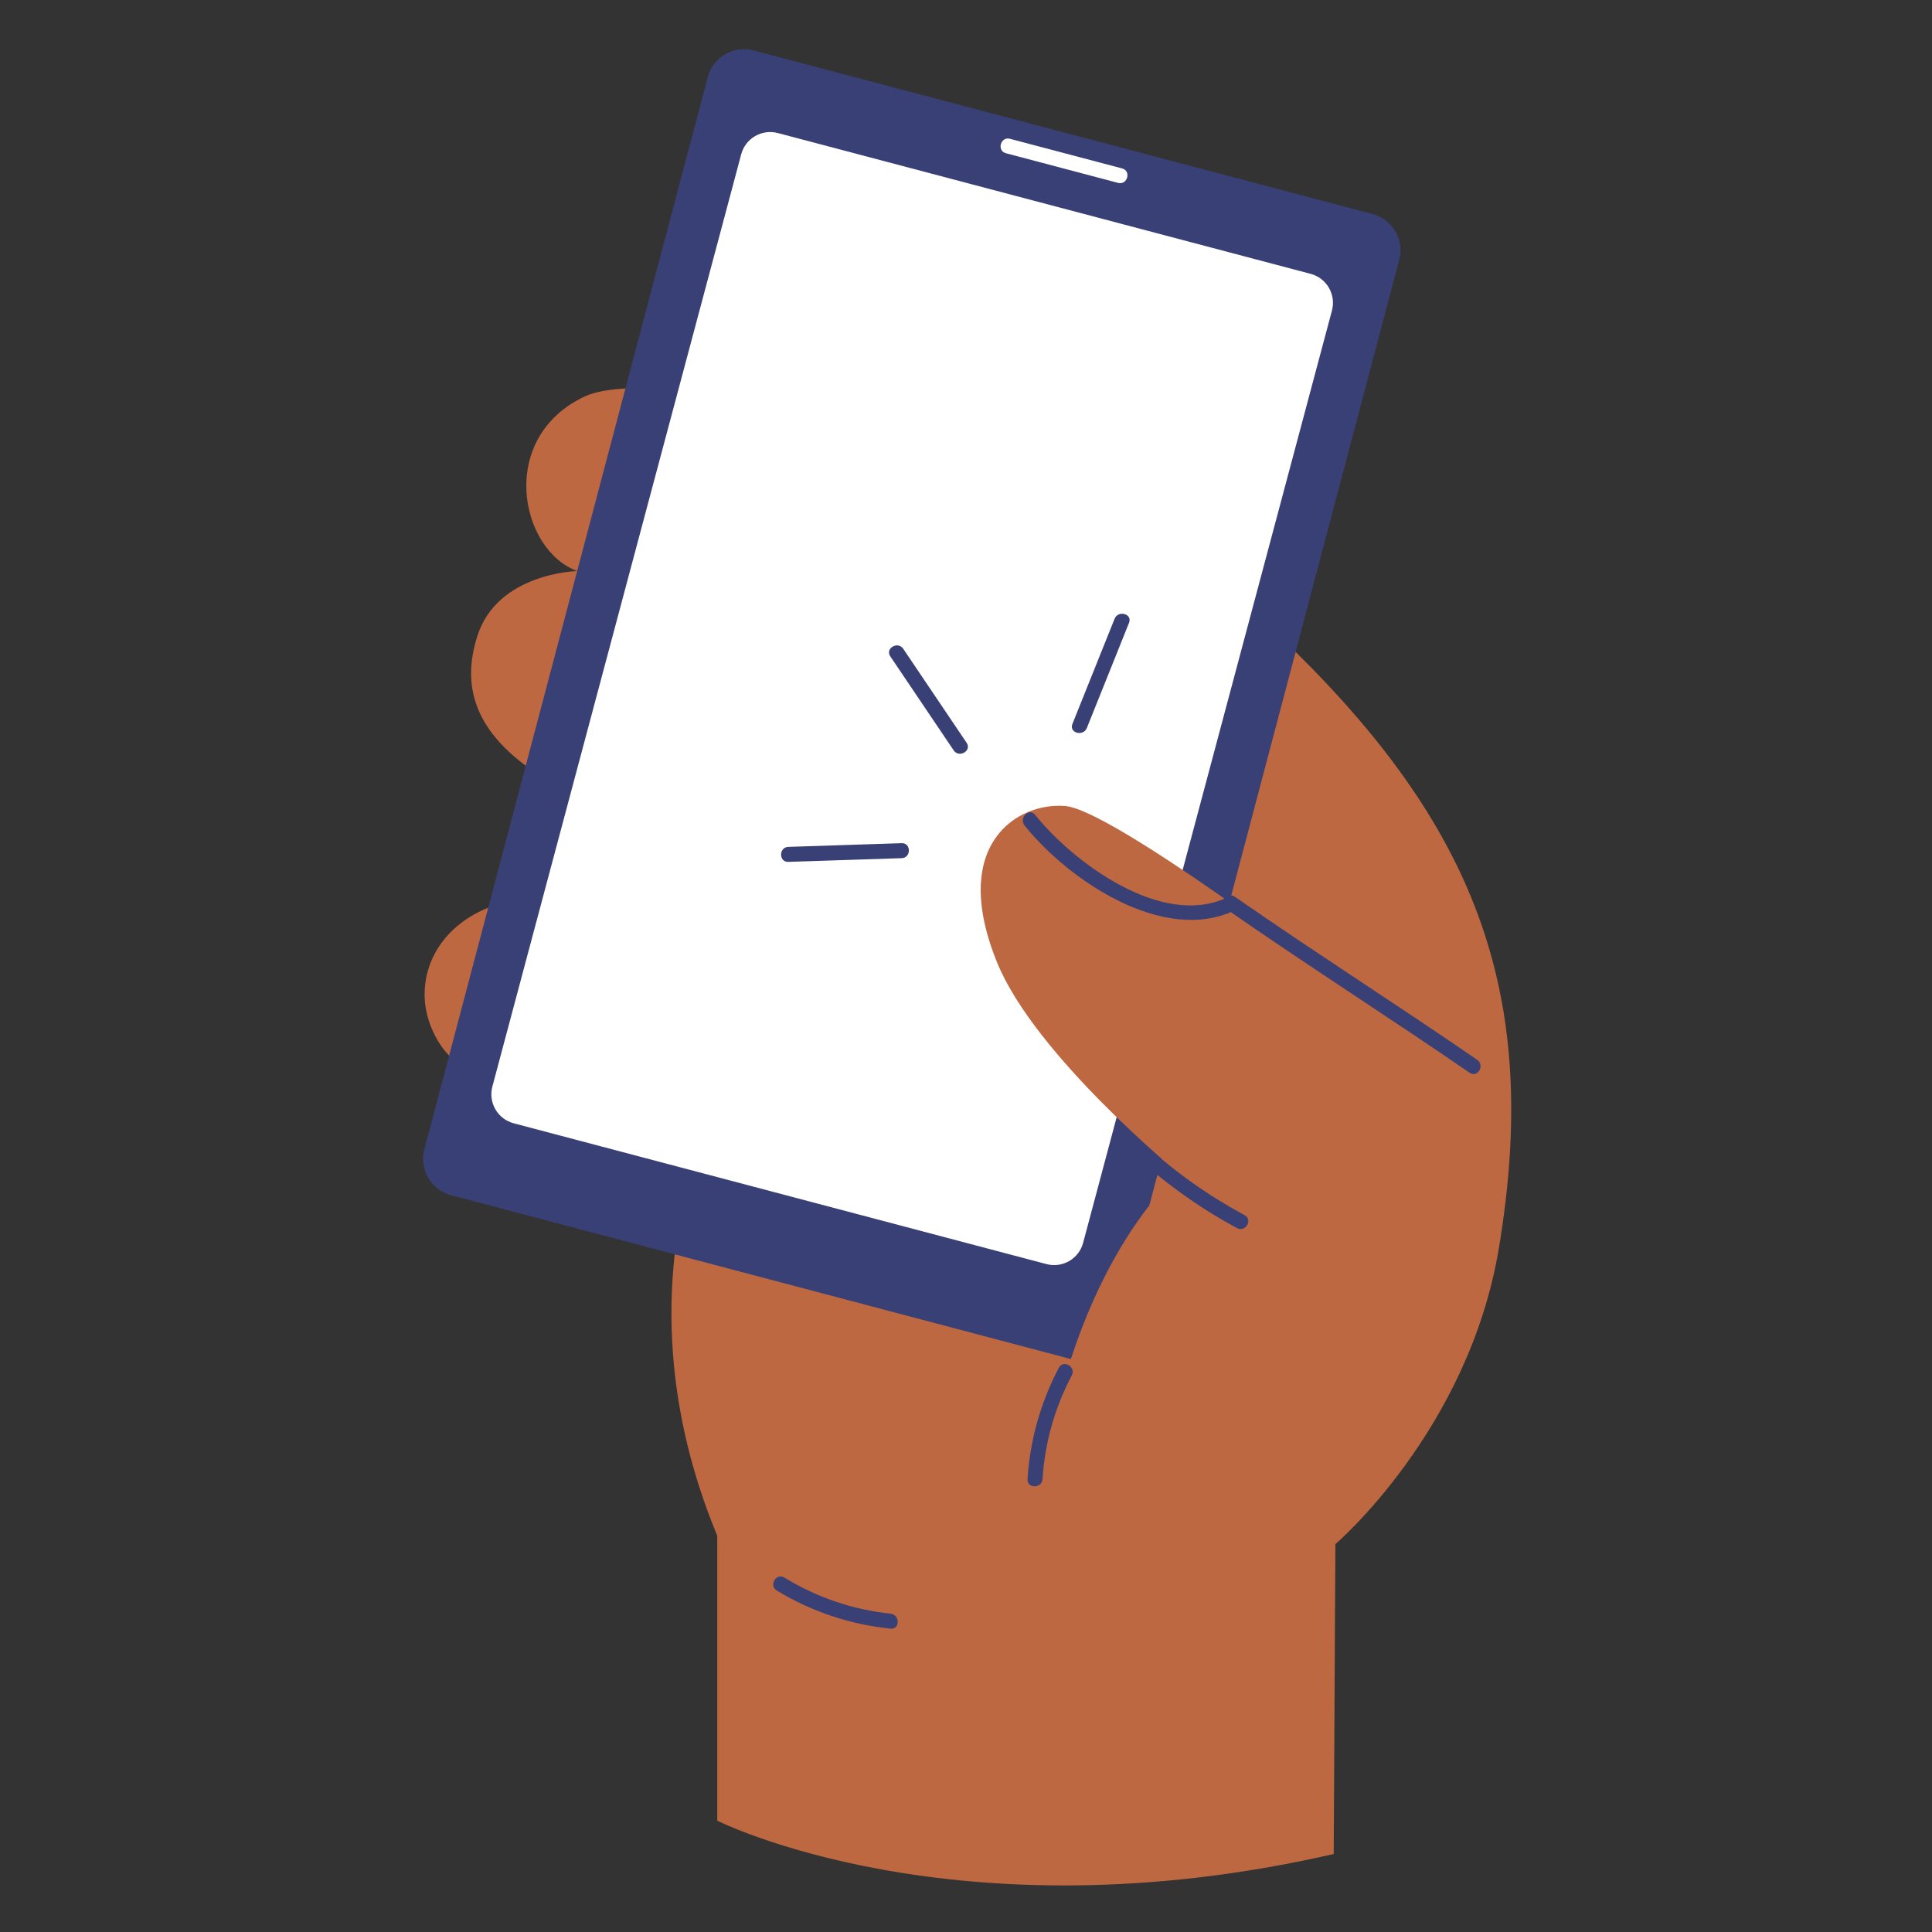<?xml version="1.0" encoding="UTF-8" standalone="no"?> <svg xmlns:inkscape="http://www.inkscape.org/namespaces/inkscape" xmlns:sodipodi="http://sodipodi.sourceforge.net/DTD/sodipodi-0.dtd" xmlns="http://www.w3.org/2000/svg" xmlns:svg="http://www.w3.org/2000/svg" version="1.1" id="svg2" width="410.753" height="410.753" viewBox="0 0 410.753 410.753" sodipodi:docname="digital-marketing-experience.ai"><rect x="0" y="0" width="410.753" height="410.753" fill="#333333" stroke="none"/><defs id="defs6"><clipPath id="clipPath16"><path d="M 0,308.065 H 308.065 V 0 H 0 Z" id="path14"></path></clipPath></defs><g id="g8" inkscape:groupmode="layer" inkscape:label="digital-marketing-experience" transform="matrix(1.333,0,0,-1.333,0,410.753)"><g id="g10"><g id="g12" clip-path="url(#clipPath16)"><g id="g18" transform="translate(212.72,12.439)"><path d="m 0,0 0.266,49.427 c 0,0 21.233,18.117 26.078,47.212 6.607,39.684 -3.225,66.258 -32.42,95.088 -33.619,33.199 -100.728,46.615 -113.34,40.76 -13.951,-6.478 -10.549,-24.41 -1.248,-27.864 0,0 -12.721,-0.276 -15.925,-10.369 -2.657,-8.371 -0.399,-16.21 11.825,-23.385 5.255,-3.084 21.392,-13.021 21.392,-13.021 0,0 -18.934,-3.255 -29.297,-6.179 -10.364,-2.923 -14.35,-11.958 -11.361,-19.598 2.795,-7.142 9.036,-9.566 18.868,-10.363 9.832,-0.798 27.371,-0.798 27.371,-0.798 0,0 -17.273,-29.762 -0.532,-70.154 V 5.315 c 0,0 38.001,-19.133 98.323,-5.315" style="fill:#bd6840;fill-opacity:1;fill-rule:nonzero;stroke:none" id="path20"></path></g><g id="g22" transform="translate(170.663,91.421)"><path d="m 0,0 -98.731,26.093 c -3.193,0.843 -5.097,4.115 -4.253,7.308 l 45.199,171.028 c 0.844,3.192 4.116,5.096 7.308,4.253 l 98.732,-26.093 c 3.192,-0.844 5.096,-4.116 4.252,-7.308 L 7.308,4.253 C 6.465,1.06 3.192,-0.844 0,0" style="fill:#394075;fill-opacity:1;fill-rule:nonzero;stroke:none" id="path24"></path></g><g id="g26" transform="translate(166.907,106.526)"><path d="m 0,0 -84.978,22.458 c -2.554,0.675 -4.078,3.293 -3.403,5.847 l 39.687,148.689 c 0.675,2.554 3.292,4.078 5.846,3.403 l 84.979,-22.458 c 2.554,-0.675 4.077,-3.293 3.402,-5.847 L 5.847,3.402 C 5.172,0.848 2.554,-0.675 0,0" style="fill:#ffffff;fill-opacity:1;fill-rule:nonzero;stroke:none" id="path28"></path></g><g id="g30" transform="translate(177.771,209.452)"><path d="m 0,0 c -2.244,-5.595 -4.488,-11.191 -6.732,-16.786 -0.573,-1.428 1.739,-2.049 2.306,-0.636 2.244,5.596 4.488,11.191 6.732,16.786 C 2.879,0.793 0.567,1.413 0,0" style="fill:#394075;fill-opacity:1;fill-rule:nonzero;stroke:none" id="path32"></path></g><g id="g34" transform="translate(125.732,170.678)"><path d="m 0,0 c 6.025,0.197 12.051,0.395 18.076,0.592 1.535,0.05 1.542,2.442 0,2.391 C 12.051,2.786 6.025,2.589 0,2.392 -1.535,2.341 -1.542,-0.05 0,0" style="fill:#394075;fill-opacity:1;fill-rule:nonzero;stroke:none" id="path36"></path></g><g id="g38" transform="translate(141.996,203.457)"><path d="m 0,0 c 3.371,-4.998 6.741,-9.997 10.111,-14.995 0.856,-1.269 2.929,-0.074 2.065,1.207 C 8.806,-8.789 5.436,-3.791 2.065,1.207 1.209,2.477 -0.864,1.281 0,0" style="fill:#394075;fill-opacity:1;fill-rule:nonzero;stroke:none" id="path40"></path></g><g id="g42" transform="translate(160.436,283.702)"><path d="m 0,0 c 5.967,-1.577 11.934,-3.154 17.901,-4.731 1.489,-0.394 2.125,1.913 0.636,2.306 C 12.57,-0.848 6.603,0.729 0.636,2.306 -0.854,2.7 -1.489,0.393 0,0" style="fill:#ffffff;fill-opacity:1;fill-rule:nonzero;stroke:none" id="path44"></path></g><g id="g46" transform="translate(212.986,151.951)"><path d="m 0,0 c 0,0 -35.476,26.958 -43.049,27.63 -7.574,0.671 -18.617,-6.032 -10.896,-24.973 6.04,-14.815 28.966,-33.615 28.966,-33.615 0,0 -17.007,-13.952 -21.924,-50.756 -4.916,-36.805 42.917,15.408 42.917,15.408 z" style="fill:#bd6840;fill-opacity:1;fill-rule:nonzero;stroke:none" id="path48"></path></g><g id="g50" transform="translate(166.276,72.234)"><path d="M 0,0 C 0.383,5.854 1.939,11.355 4.667,16.547 5.382,17.908 3.319,19.118 2.602,17.754 -0.319,12.195 -1.982,6.265 -2.392,0 -2.492,-1.537 -0.1,-1.531 0,0" style="fill:#394075;fill-opacity:1;fill-rule:nonzero;stroke:none" id="path52"></path></g><g id="g54" transform="translate(195.73,163.061)"><path d="m 0,0 c 12.755,-8.873 25.869,-17.212 38.667,-26.021 1.271,-0.875 2.469,1.197 1.208,2.065 C 27.076,-15.147 13.962,-6.808 1.207,2.065 -0.059,2.946 -1.256,0.874 0,0" style="fill:#394075;fill-opacity:1;fill-rule:nonzero;stroke:none" id="path56"></path></g><g id="g58" transform="translate(181.001,123.849)"><path d="m 0,0 c 4.955,-4.524 10.388,-8.396 16.294,-11.582 1.355,-0.731 2.564,1.333 1.207,2.065 C 11.772,-6.427 6.499,-2.699 1.691,1.691 0.556,2.727 -1.14,1.041 0,0" style="fill:#394075;fill-opacity:1;fill-rule:nonzero;stroke:none" id="path60"></path></g><g id="g62" transform="translate(163.41,176.483)"><path d="m 0,0 c 6.88,-8.592 22.005,-18.96 33.451,-13.575 1.392,0.654 0.179,2.717 -1.207,2.065 C 21.87,-16.391 7.737,-5.859 1.691,1.691 0.729,2.892 -0.953,1.191 0,0" style="fill:#394075;fill-opacity:1;fill-rule:nonzero;stroke:none" id="path64"></path></g><g id="g66" transform="translate(123.895,54.462)"><path d="m 0,0 c 5.586,-3.393 11.647,-5.397 18.145,-6.081 1.529,-0.161 1.517,2.232 0,2.392 C 12.069,-3.05 6.428,-1.106 1.207,2.065 -0.112,2.866 -1.315,0.799 0,0" style="fill:#394075;fill-opacity:1;fill-rule:nonzero;stroke:none" id="path68"></path></g></g></g></g></svg> 
